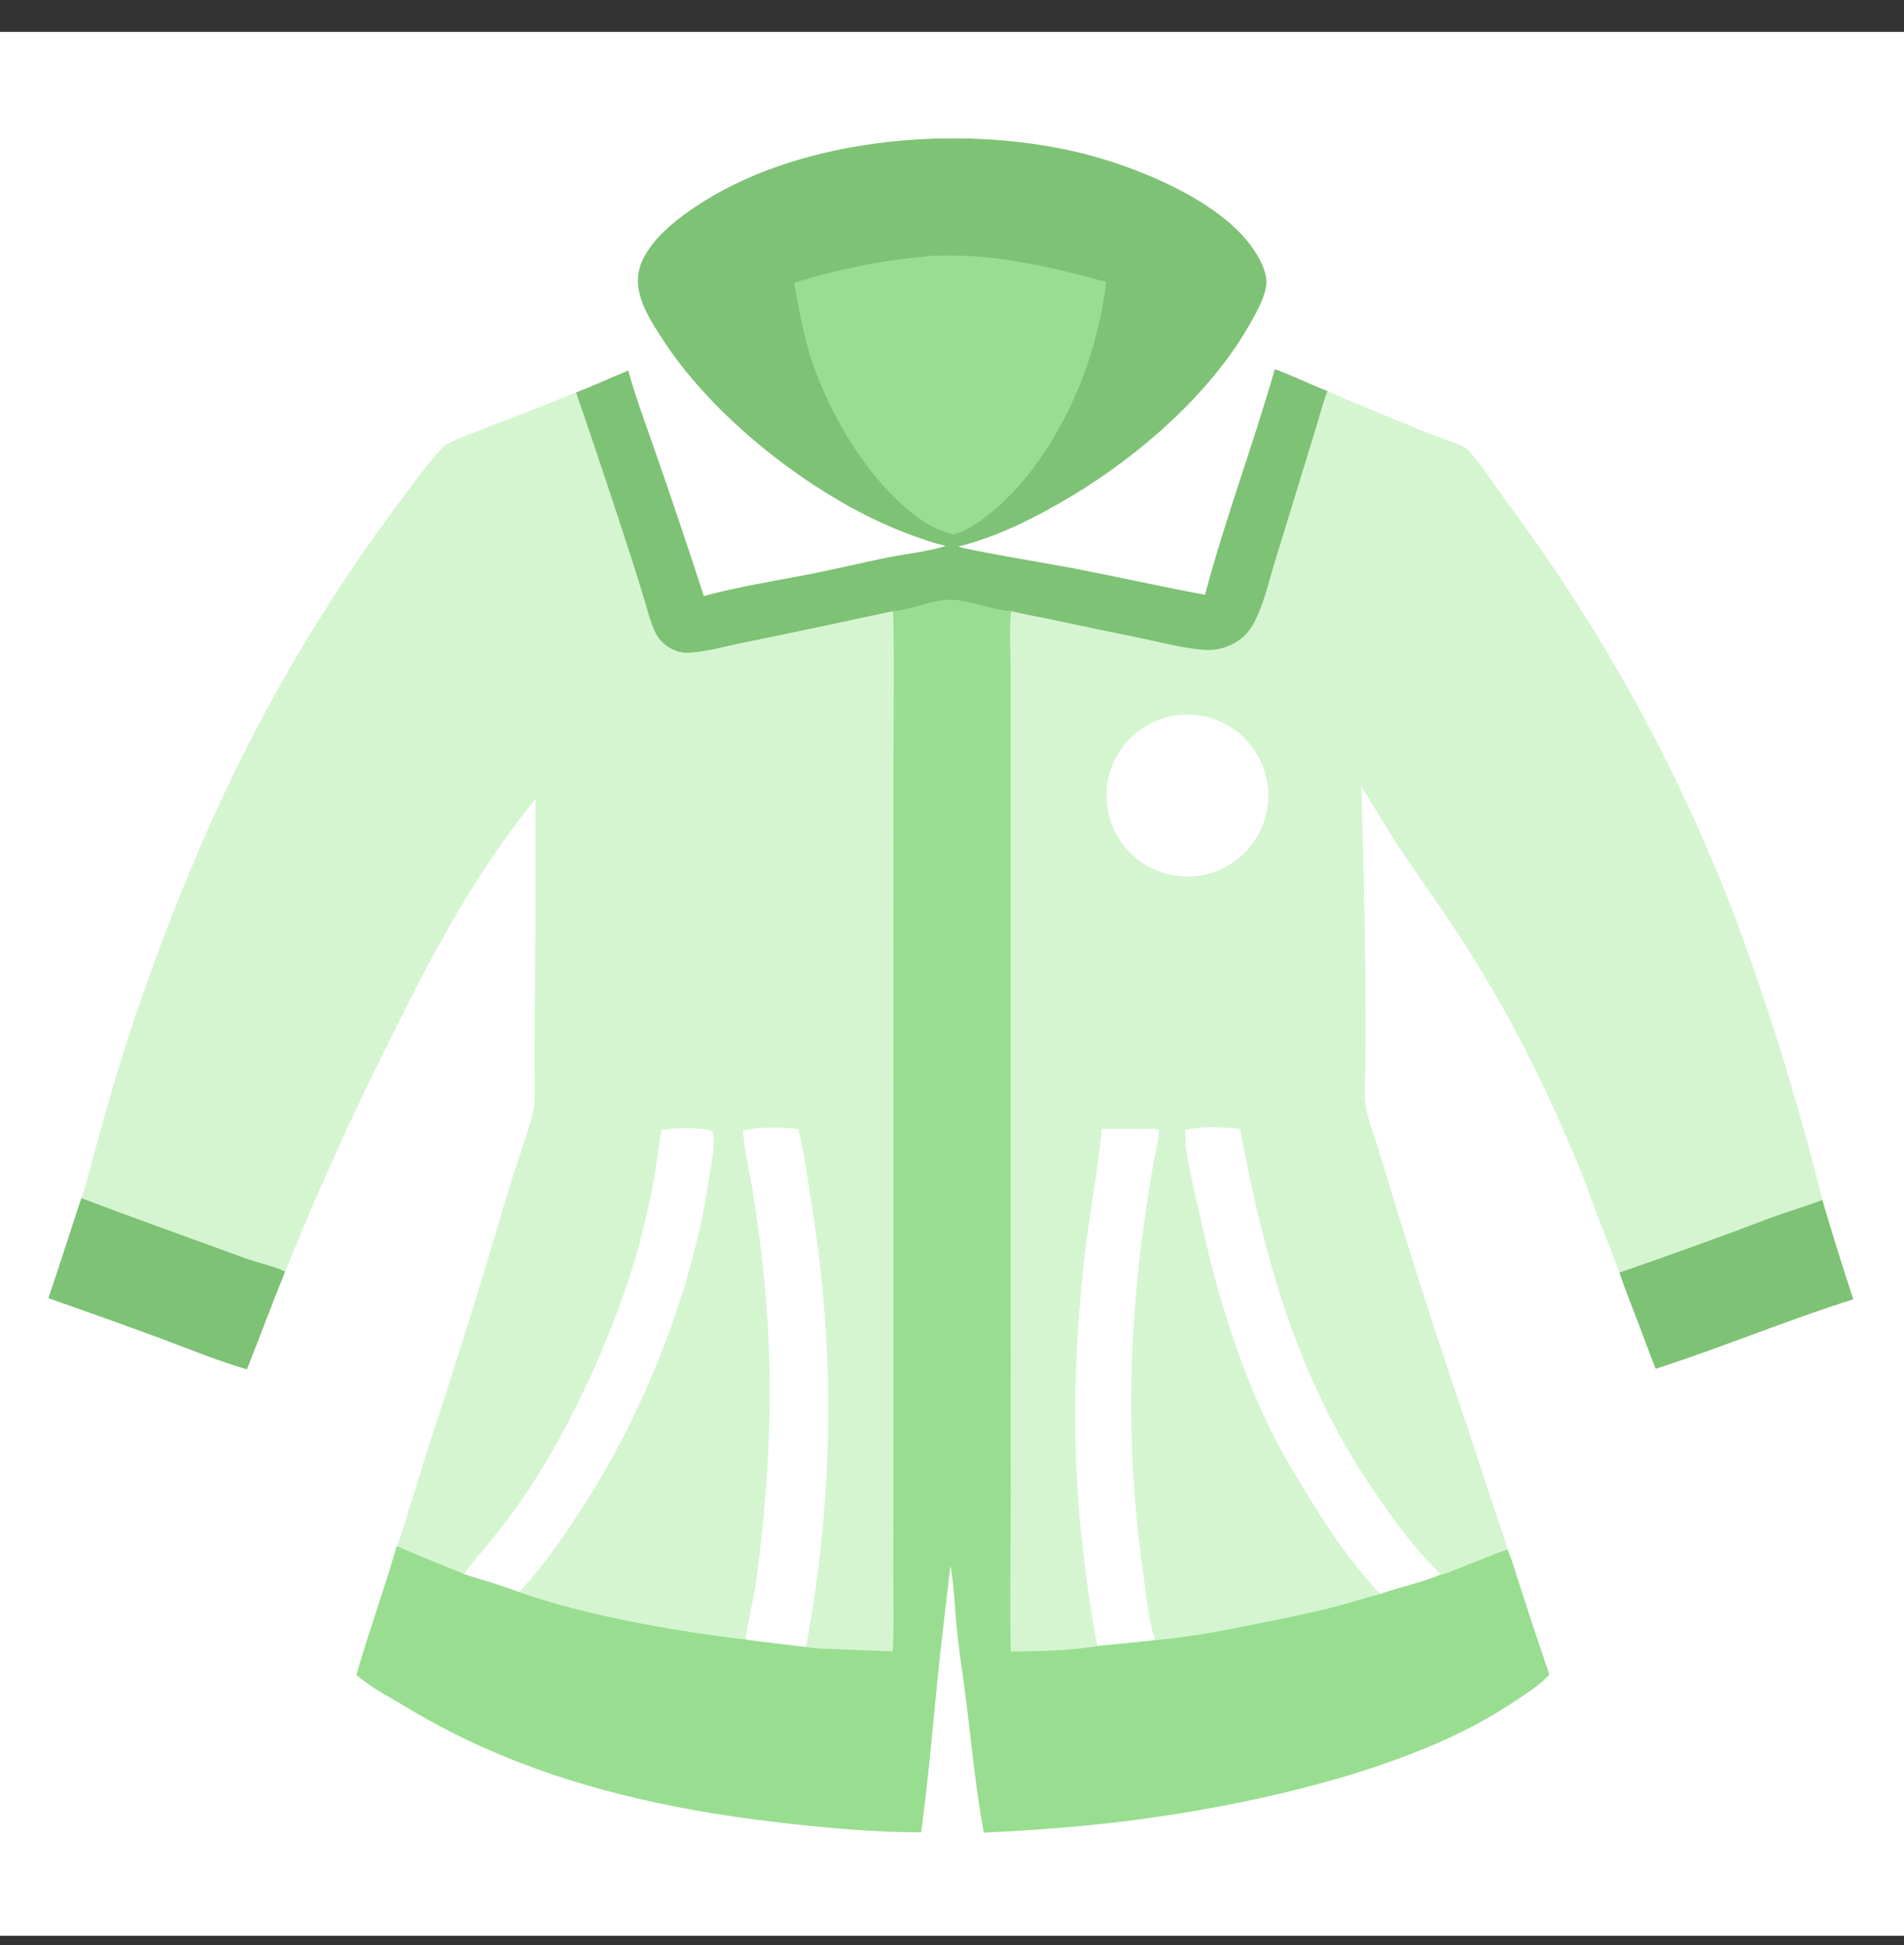<svg width="46" height="47" viewBox="0 0 46 47" fill="none" xmlns="http://www.w3.org/2000/svg">
<rect x="0" y="0" width="46" height="47" fill="#333333" stroke="none"/>
<g clip-path="url(#clip0_1883_99057)">
<path d="M0 0.77H46V46.77H0V0.77Z" fill="white"/>
<path d="M32.068 9.446C32.908 9.828 33.774 10.168 34.628 10.518C34.849 10.609 35.228 10.704 35.408 10.829C35.606 10.967 36.183 11.834 36.378 12.099C36.671 12.491 36.957 12.888 37.236 13.29C37.515 13.693 37.787 14.1 38.052 14.511C38.316 14.923 38.574 15.339 38.823 15.76C39.073 16.181 39.316 16.606 39.55 17.036C39.785 17.465 40.012 17.899 40.231 18.337C40.451 18.774 40.663 19.215 40.866 19.66C41.07 20.105 41.266 20.554 41.453 21.006C41.641 21.458 41.821 21.913 41.993 22.372C42.391 23.456 42.76 24.55 43.099 25.654C43.438 26.758 43.747 27.871 44.025 28.992C44.261 29.793 44.511 30.6 44.774 31.392C43.178 31.893 41.602 32.556 40.001 33.07C39.857 32.717 39.732 32.359 39.597 32.004C39.438 31.585 39.269 31.171 39.125 30.747C38.96 30.276 38.77 29.818 38.591 29.353C38.477 29.056 38.376 28.755 38.258 28.46C37.692 27.044 37.033 25.624 36.282 24.296C35.982 23.767 35.632 23.174 35.299 22.666C34.806 21.915 34.279 21.185 33.783 20.437C33.469 19.964 33.194 19.466 32.884 18.991C32.908 19.39 32.905 19.79 32.918 20.19C32.963 21.708 32.987 23.227 32.991 24.746C32.992 25.119 32.989 25.492 32.982 25.864C32.976 26.162 32.949 26.475 33.001 26.769C33.047 27.034 33.146 27.293 33.227 27.549C33.35 27.93 33.469 28.314 33.583 28.698C34.167 30.627 34.786 32.545 35.439 34.452L36.128 36.549C36.221 36.838 36.351 37.139 36.419 37.434C36.553 37.751 36.647 38.103 36.756 38.43C36.976 39.11 37.202 39.788 37.433 40.464C37.162 40.751 36.759 40.994 36.429 41.21C34.031 42.786 30.097 43.635 27.263 43.992C26.108 44.138 24.932 44.222 23.768 44.279C23.588 43.304 23.487 42.3 23.37 41.315C23.298 40.711 23.202 40.109 23.132 39.504C23.069 38.95 23.064 38.37 22.962 37.823C22.855 38.751 22.739 39.68 22.645 40.61C22.523 41.831 22.421 43.057 22.252 44.273C21.152 44.269 20.048 44.173 18.956 44.049C15.773 43.689 12.641 42.95 9.872 41.279C9.46 41.029 8.975 40.785 8.611 40.468C8.909 39.426 9.286 38.403 9.585 37.359C9.709 37.057 9.797 36.737 9.894 36.425L10.363 34.922C11.021 32.933 11.645 30.933 12.234 28.922C12.38 28.428 12.555 27.944 12.708 27.453C12.783 27.214 12.873 26.972 12.902 26.723C12.93 26.476 12.916 26.218 12.916 25.971C12.914 25.549 12.914 25.128 12.917 24.707C12.935 22.906 12.942 21.105 12.938 19.304C11.485 21.075 10.384 23.162 9.376 25.21C8.473 27.015 7.644 28.854 6.888 30.726C6.569 31.508 6.276 32.298 5.967 33.083C5.265 32.882 4.564 32.592 3.879 32.336C2.978 32.005 2.075 31.681 1.169 31.364C1.446 30.562 1.696 29.752 1.966 28.948C2.082 28.647 2.153 28.315 2.239 28.003C2.416 27.362 2.586 26.719 2.781 26.082C3.076 25.109 3.399 24.145 3.75 23.191C4.1 22.236 4.478 21.293 4.882 20.36C5.043 19.986 5.21 19.616 5.382 19.248C5.554 18.88 5.732 18.514 5.915 18.151C6.098 17.789 6.286 17.429 6.48 17.072C6.674 16.715 6.874 16.36 7.078 16.009C7.283 15.658 7.493 15.31 7.708 14.966C7.923 14.621 8.143 14.279 8.369 13.941C8.594 13.603 8.824 13.268 9.06 12.937C9.295 12.606 9.536 12.278 9.781 11.954C9.972 11.7 10.541 10.922 10.746 10.766C10.943 10.617 12.302 10.124 12.658 9.986L13.918 9.483C14.381 10.823 14.829 12.172 15.266 13.521C15.376 13.864 15.483 14.208 15.585 14.553C15.66 14.8 15.722 15.063 15.838 15.294C15.929 15.475 16.074 15.606 16.256 15.692C16.384 15.753 16.513 15.78 16.655 15.771C17.102 15.744 17.569 15.605 18.01 15.517C19.197 15.281 20.381 15.02 21.566 14.769C21.58 14.768 21.593 14.767 21.607 14.766C22.066 14.728 22.589 14.47 23.045 14.498C23.432 14.521 24.118 14.777 24.437 14.768C24.765 14.849 25.103 14.905 25.434 14.975C26.098 15.118 26.762 15.257 27.428 15.391C27.95 15.496 28.624 15.68 29.145 15.703C29.198 15.705 29.25 15.704 29.303 15.699C29.356 15.695 29.409 15.687 29.46 15.676C29.512 15.665 29.563 15.651 29.613 15.634C29.664 15.616 29.712 15.596 29.76 15.572C29.985 15.462 30.161 15.295 30.282 15.076C30.531 14.624 30.65 14.055 30.804 13.564L31.75 10.482C31.857 10.138 31.948 9.786 32.068 9.446Z" fill="#D5F5D1"/>
<path d="M32.068 9.446C32.908 9.828 33.773 10.168 34.627 10.518C34.849 10.609 35.228 10.704 35.408 10.829C35.606 10.967 36.183 11.834 36.378 12.099C36.671 12.491 36.957 12.888 37.236 13.29C37.515 13.693 37.787 14.1 38.051 14.511C38.316 14.923 38.573 15.339 38.823 15.76C39.073 16.181 39.315 16.606 39.55 17.036C39.785 17.465 40.012 17.899 40.231 18.337C40.451 18.774 40.662 19.215 40.866 19.66C41.07 20.105 41.266 20.554 41.453 21.006C41.641 21.458 41.821 21.913 41.992 22.372C42.391 23.456 42.76 24.55 43.099 25.654C43.438 26.758 43.746 27.871 44.025 28.992C44.261 29.793 44.511 30.6 44.773 31.392C43.178 31.893 41.602 32.556 40 33.07C39.857 32.717 39.732 32.359 39.597 32.004C39.438 31.585 39.269 31.171 39.125 30.747C38.96 30.276 38.77 29.818 38.591 29.353C38.477 29.056 38.376 28.755 38.258 28.46C37.692 27.044 37.033 25.624 36.282 24.296C35.982 23.767 35.632 23.174 35.299 22.666C34.806 21.915 34.278 21.185 33.782 20.437C33.469 19.964 33.193 19.466 32.884 18.991C32.907 19.39 32.905 19.79 32.918 20.19C32.963 21.708 32.987 23.227 32.991 24.746C32.992 25.119 32.989 25.492 32.981 25.864C32.976 26.162 32.949 26.475 33.001 26.769C33.047 27.034 33.146 27.293 33.227 27.549C33.35 27.93 33.468 28.314 33.583 28.698C34.167 30.627 34.786 32.545 35.439 34.452L36.127 36.549C36.221 36.838 36.351 37.139 36.418 37.434C36.052 37.571 35.688 37.718 35.324 37.86C35.165 37.922 34.978 38.017 34.812 38.044C34.335 38.243 33.834 38.342 33.349 38.512C32.973 38.611 32.603 38.731 32.227 38.828C31.664 38.972 31.09 39.086 30.52 39.203C29.659 39.379 28.778 39.554 27.902 39.629C27.439 39.681 26.975 39.727 26.51 39.768C25.857 39.891 25.085 39.89 24.418 39.907C24.392 38.419 24.425 36.928 24.417 35.44L24.416 20.098L24.416 16.246C24.416 15.951 24.374 14.987 24.436 14.768C24.765 14.849 25.103 14.905 25.434 14.975C26.098 15.118 26.762 15.257 27.427 15.391C27.949 15.496 28.624 15.68 29.144 15.703C29.197 15.705 29.25 15.704 29.303 15.699C29.356 15.695 29.408 15.687 29.46 15.676C29.512 15.665 29.563 15.651 29.613 15.634C29.663 15.616 29.712 15.596 29.76 15.572C29.985 15.462 30.161 15.295 30.282 15.076C30.531 14.624 30.65 14.055 30.804 13.564L31.749 10.482C31.857 10.138 31.948 9.786 32.068 9.446Z" fill="#D5F5D1"/>
<path d="M28.641 27.303C29.046 27.202 29.544 27.232 29.959 27.277C30.576 30.57 31.404 33.482 33.35 36.256C33.792 36.886 34.258 37.507 34.812 38.043C34.336 38.243 33.834 38.342 33.35 38.512C33.204 38.364 33.067 38.207 32.934 38.048C32.416 37.431 31.952 36.722 31.537 36.032C31.291 35.621 31.034 35.212 30.816 34.785C29.924 33.043 29.367 31.142 28.96 29.236C28.851 28.726 28.597 27.8 28.641 27.303Z" fill="white"/>
<path d="M26.621 27.273C27.044 27.266 27.468 27.284 27.891 27.272L27.996 27.303C28.029 27.367 27.917 27.828 27.896 27.947C27.697 29.037 27.548 30.134 27.449 31.237C27.398 31.803 27.362 32.37 27.344 32.937C27.325 33.505 27.323 34.073 27.337 34.641C27.352 35.208 27.383 35.775 27.43 36.341C27.477 36.907 27.541 37.472 27.622 38.034C27.692 38.548 27.746 39.132 27.903 39.63C27.439 39.681 26.975 39.727 26.511 39.769C25.915 36.557 25.834 33.742 26.186 30.497C26.303 29.419 26.515 28.352 26.621 27.273Z" fill="white"/>
<path d="M39.125 30.747C40.352 30.324 41.573 29.883 42.786 29.422C43.196 29.27 43.618 29.151 44.025 28.992C44.261 29.793 44.511 30.6 44.774 31.392C43.178 31.893 41.602 32.556 40.001 33.07C39.857 32.718 39.732 32.359 39.597 32.004C39.438 31.585 39.269 31.171 39.125 30.747Z" fill="#7EC275"/>
<path d="M28.427 17.284C28.459 17.28 28.491 17.276 28.523 17.273C28.555 17.271 28.587 17.269 28.619 17.268C28.651 17.267 28.683 17.266 28.715 17.267C28.748 17.267 28.78 17.268 28.812 17.271C28.844 17.273 28.876 17.276 28.908 17.279C28.94 17.283 28.971 17.287 29.003 17.292C29.035 17.297 29.067 17.303 29.098 17.31C29.129 17.317 29.161 17.325 29.192 17.333C29.223 17.341 29.254 17.35 29.284 17.36C29.315 17.37 29.345 17.38 29.375 17.392C29.405 17.403 29.435 17.415 29.465 17.428C29.494 17.441 29.523 17.454 29.552 17.468C29.581 17.483 29.609 17.497 29.637 17.513C29.666 17.529 29.693 17.545 29.721 17.562C29.748 17.579 29.775 17.597 29.801 17.615C29.827 17.633 29.853 17.652 29.879 17.672C29.904 17.692 29.929 17.712 29.954 17.733C29.978 17.753 30.002 17.775 30.026 17.797C30.049 17.819 30.072 17.841 30.094 17.864C30.116 17.888 30.138 17.911 30.159 17.936C30.18 17.96 30.201 17.984 30.221 18.01C30.241 18.035 30.26 18.061 30.279 18.087C30.297 18.113 30.316 18.14 30.333 18.167C30.35 18.194 30.367 18.221 30.383 18.249C30.399 18.277 30.414 18.305 30.429 18.334C30.443 18.362 30.457 18.391 30.47 18.421C30.484 18.45 30.496 18.48 30.508 18.51C30.519 18.54 30.53 18.57 30.541 18.6C30.551 18.631 30.56 18.661 30.569 18.692C30.578 18.723 30.586 18.754 30.593 18.786C30.6 18.817 30.606 18.849 30.612 18.88C30.617 18.912 30.622 18.944 30.626 18.976C30.63 19.007 30.634 19.039 30.636 19.071C30.639 19.104 30.64 19.136 30.641 19.168C30.642 19.2 30.642 19.232 30.641 19.264C30.641 19.296 30.639 19.328 30.637 19.36C30.635 19.392 30.632 19.424 30.628 19.456C30.624 19.488 30.619 19.52 30.614 19.552C30.608 19.583 30.602 19.615 30.595 19.646C30.588 19.678 30.58 19.709 30.572 19.74C30.563 19.771 30.554 19.802 30.544 19.832C30.534 19.863 30.523 19.893 30.512 19.923C30.5 19.953 30.488 19.983 30.475 20.012C30.462 20.041 30.448 20.07 30.434 20.099C30.419 20.128 30.404 20.156 30.388 20.184C30.372 20.212 30.356 20.24 30.339 20.267C30.322 20.294 30.304 20.321 30.285 20.347C30.267 20.373 30.247 20.399 30.228 20.424C30.208 20.45 30.188 20.475 30.166 20.499C30.145 20.523 30.124 20.547 30.102 20.57C30.08 20.594 30.057 20.616 30.034 20.639C30.01 20.661 29.986 20.682 29.962 20.703C29.938 20.724 29.913 20.744 29.887 20.764C29.862 20.784 29.836 20.803 29.81 20.822C29.784 20.84 29.757 20.858 29.73 20.875C29.703 20.892 29.675 20.909 29.647 20.924C29.619 20.94 29.59 20.955 29.562 20.97C29.533 20.984 29.504 20.998 29.474 21.011C29.445 21.023 29.415 21.036 29.385 21.047C29.355 21.059 29.325 21.069 29.294 21.079C29.264 21.089 29.233 21.099 29.202 21.107C29.171 21.116 29.14 21.123 29.108 21.13C29.077 21.137 29.046 21.143 29.014 21.149C28.982 21.154 28.95 21.159 28.919 21.162C28.887 21.166 28.855 21.169 28.823 21.171C28.792 21.174 28.76 21.175 28.728 21.176C28.696 21.176 28.664 21.176 28.633 21.175C28.601 21.174 28.569 21.173 28.537 21.17C28.506 21.168 28.474 21.165 28.442 21.161C28.411 21.157 28.379 21.152 28.348 21.146C28.316 21.141 28.285 21.135 28.254 21.128C28.223 21.12 28.192 21.113 28.162 21.104C28.131 21.096 28.101 21.086 28.07 21.076C28.04 21.066 28.01 21.055 27.98 21.044C27.951 21.032 27.921 21.02 27.892 21.007C27.863 20.994 27.834 20.981 27.806 20.966C27.778 20.952 27.75 20.937 27.722 20.921C27.694 20.905 27.667 20.889 27.64 20.872C27.613 20.855 27.587 20.837 27.561 20.819C27.535 20.8 27.509 20.782 27.484 20.762C27.459 20.742 27.434 20.722 27.41 20.701C27.386 20.68 27.363 20.659 27.339 20.637C27.316 20.615 27.294 20.593 27.272 20.57C27.25 20.547 27.229 20.523 27.208 20.499C27.187 20.475 27.167 20.45 27.147 20.425C27.128 20.4 27.108 20.375 27.09 20.349C27.072 20.323 27.054 20.296 27.037 20.269C27.02 20.242 27.003 20.215 26.988 20.187C26.972 20.16 26.957 20.132 26.943 20.103C26.928 20.075 26.915 20.046 26.902 20.017C26.889 19.988 26.877 19.959 26.865 19.929C26.853 19.899 26.843 19.869 26.833 19.839C26.823 19.809 26.813 19.778 26.805 19.748C26.796 19.717 26.788 19.686 26.781 19.655C26.774 19.624 26.768 19.593 26.762 19.561C26.757 19.53 26.752 19.499 26.748 19.467C26.744 19.436 26.741 19.404 26.738 19.372C26.736 19.34 26.734 19.309 26.733 19.277C26.732 19.245 26.732 19.213 26.733 19.181C26.733 19.149 26.735 19.118 26.737 19.086C26.739 19.054 26.742 19.022 26.746 18.991C26.75 18.959 26.754 18.928 26.76 18.896C26.765 18.865 26.771 18.834 26.778 18.802C26.785 18.771 26.792 18.741 26.8 18.71C26.809 18.679 26.818 18.648 26.828 18.618C26.838 18.588 26.848 18.558 26.859 18.528C26.871 18.498 26.883 18.469 26.895 18.44C26.908 18.411 26.922 18.382 26.936 18.353C26.95 18.325 26.965 18.297 26.98 18.269C26.996 18.241 27.012 18.213 27.029 18.186C27.046 18.16 27.063 18.133 27.081 18.107C27.099 18.081 27.118 18.055 27.138 18.03C27.157 18.004 27.177 17.98 27.198 17.955C27.218 17.931 27.24 17.907 27.261 17.884C27.283 17.861 27.305 17.838 27.328 17.816C27.351 17.794 27.375 17.773 27.399 17.752C27.422 17.73 27.447 17.71 27.472 17.69C27.497 17.671 27.522 17.651 27.548 17.633C27.574 17.614 27.6 17.596 27.627 17.579C27.654 17.562 27.681 17.545 27.709 17.529C27.736 17.513 27.764 17.498 27.792 17.483C27.821 17.469 27.849 17.455 27.878 17.442C27.907 17.429 27.936 17.416 27.966 17.404C27.996 17.393 28.026 17.382 28.056 17.371C28.086 17.361 28.116 17.352 28.147 17.343C28.177 17.334 28.208 17.326 28.239 17.319C28.27 17.311 28.301 17.305 28.333 17.299C28.364 17.293 28.395 17.288 28.427 17.284Z" fill="white"/>
<path d="M21.566 14.768C21.58 14.767 21.594 14.767 21.608 14.765C22.066 14.727 22.589 14.47 23.045 14.497C23.433 14.521 24.118 14.777 24.437 14.768C24.375 14.987 24.417 15.951 24.417 16.246L24.416 20.098L24.418 35.439C24.426 36.928 24.392 38.419 24.418 39.906C25.085 39.89 25.857 39.891 26.511 39.768C26.975 39.727 27.439 39.68 27.903 39.629C28.779 39.554 29.66 39.379 30.521 39.202C31.09 39.086 31.665 38.972 32.228 38.827C32.604 38.73 32.974 38.61 33.35 38.511C33.834 38.342 34.336 38.242 34.812 38.043C34.978 38.017 35.165 37.921 35.324 37.86C35.689 37.718 36.052 37.57 36.419 37.434C36.553 37.751 36.648 38.102 36.756 38.43C36.976 39.11 37.202 39.788 37.433 40.464C37.163 40.75 36.759 40.993 36.43 41.21C34.031 42.786 30.098 43.635 27.263 43.992C26.108 44.138 24.932 44.221 23.769 44.279C23.589 43.304 23.488 42.299 23.37 41.315C23.299 40.71 23.202 40.108 23.133 39.503C23.069 38.949 23.065 38.37 22.962 37.823C22.855 38.751 22.739 39.68 22.646 40.609C22.523 41.831 22.422 43.057 22.252 44.273C21.152 44.268 20.048 44.172 18.956 44.049C15.773 43.689 12.641 42.95 9.873 41.278C9.46 41.029 8.975 40.784 8.611 40.468C8.91 39.425 9.286 38.402 9.585 37.359C10.126 37.586 10.668 37.809 11.211 38.03C11.632 38.17 12.143 38.304 12.541 38.466C14.118 39.03 16.351 39.422 18.018 39.612C18.501 39.681 18.986 39.731 19.471 39.792C19.72 39.841 20.001 39.836 20.255 39.847C20.693 39.867 21.131 39.884 21.568 39.899C21.602 39.261 21.58 38.605 21.581 37.966L21.586 33.987L21.585 18.378C21.585 18.06 21.616 14.875 21.566 14.768Z" fill="#99DE90"/>
<path d="M17.956 27.318C18.348 27.215 18.885 27.233 19.288 27.277C19.437 27.918 19.527 28.568 19.627 29.217C19.662 29.436 19.694 29.655 19.724 29.875C19.755 30.094 19.782 30.314 19.808 30.534C19.833 30.754 19.856 30.974 19.877 31.194C19.897 31.415 19.915 31.636 19.931 31.856C19.947 32.077 19.96 32.298 19.971 32.519C19.982 32.741 19.991 32.962 19.997 33.183C20.004 33.404 20.008 33.626 20.009 33.847C20.011 34.069 20.01 34.29 20.006 34.512C20.003 34.733 19.997 34.954 19.989 35.176C19.981 35.397 19.971 35.618 19.958 35.839C19.945 36.06 19.93 36.281 19.912 36.502C19.895 36.723 19.875 36.943 19.852 37.163C19.83 37.384 19.805 37.604 19.778 37.824C19.751 38.043 19.722 38.263 19.69 38.482C19.658 38.701 19.624 38.92 19.587 39.138C19.551 39.357 19.512 39.575 19.471 39.792C18.986 39.731 18.501 39.681 18.017 39.612C18.079 39.1 18.22 38.596 18.287 38.082C18.572 35.886 18.689 33.703 18.512 31.493C18.439 30.588 18.331 29.687 18.187 28.791C18.121 28.369 17.968 27.737 17.956 27.341C17.956 27.333 17.956 27.326 17.956 27.318Z" fill="white"/>
<path d="M15.986 27.302C16.343 27.251 16.869 27.224 17.216 27.327C17.296 27.678 17.177 28.152 17.125 28.51C16.748 31.069 15.625 33.949 14.251 36.138C13.743 36.947 13.2 37.77 12.541 38.466C12.142 38.304 11.631 38.171 11.211 38.03C11.38 37.776 11.602 37.542 11.795 37.304C12.133 36.894 12.451 36.468 12.748 36.028C13.934 34.244 15.071 31.671 15.565 29.592C15.665 29.172 15.76 28.743 15.829 28.317C15.884 27.979 15.915 27.638 15.986 27.302Z" fill="white"/>
<path d="M1.966 28.948C3.297 29.455 4.638 29.928 5.975 30.419C6.189 30.497 6.725 30.624 6.888 30.726C6.569 31.508 6.276 32.297 5.967 33.083C5.265 32.882 4.564 32.592 3.879 32.336C2.978 32.005 2.075 31.681 1.169 31.364C1.446 30.562 1.696 29.752 1.966 28.948Z" fill="#7EC275"/>
<path d="M22.85 13.188C22.557 13.126 22.273 13.021 21.992 12.919C19.816 12.122 17.307 10.188 16.035 8.238C15.727 7.765 15.309 7.151 15.434 6.556C15.585 5.839 16.421 5.23 17.006 4.864C19.491 3.307 23.192 3.016 26.004 3.67C27.404 3.996 29.573 4.861 30.34 6.11C30.497 6.365 30.648 6.675 30.578 6.98C30.509 7.283 30.333 7.589 30.18 7.857C29.227 9.528 27.515 11.012 25.882 11.99C25.046 12.491 24.103 12.973 23.151 13.204C23.288 13.277 25.503 13.647 25.923 13.729C26.988 13.935 28.047 14.172 29.113 14.371C29.598 12.534 30.279 10.748 30.798 8.92C31.226 9.071 31.642 9.284 32.068 9.446C31.948 9.786 31.857 10.138 31.749 10.482L30.803 13.564C30.65 14.055 30.531 14.624 30.282 15.076C30.16 15.295 29.985 15.462 29.759 15.572C29.712 15.596 29.663 15.616 29.613 15.634C29.563 15.651 29.512 15.665 29.46 15.676C29.408 15.687 29.356 15.695 29.303 15.699C29.25 15.704 29.197 15.705 29.144 15.703C28.624 15.68 27.949 15.496 27.427 15.391C26.762 15.257 26.097 15.118 25.434 14.975C25.103 14.905 24.765 14.849 24.436 14.768C24.117 14.777 23.432 14.521 23.044 14.497C22.588 14.47 22.065 14.728 21.607 14.766C21.593 14.767 21.579 14.768 21.566 14.769C20.381 15.02 19.197 15.281 18.009 15.517C17.569 15.605 17.102 15.744 16.654 15.771C16.513 15.78 16.383 15.753 16.256 15.692C16.074 15.605 15.929 15.475 15.838 15.294C15.722 15.063 15.659 14.8 15.585 14.553C15.482 14.208 15.376 13.864 15.265 13.521C14.828 12.172 14.38 10.823 13.917 9.483C14.344 9.32 14.756 9.126 15.178 8.951C15.35 9.58 15.582 10.193 15.794 10.809C16.212 12.002 16.615 13.199 17.004 14.402C17.831 14.177 18.696 14.04 19.538 13.877C20.167 13.755 20.789 13.603 21.416 13.475C21.824 13.391 22.491 13.316 22.85 13.188Z" fill="#7EC275"/>
<path d="M22.407 6.192C22.593 6.166 22.796 6.174 22.983 6.174C24.26 6.176 25.496 6.483 26.722 6.812C26.675 7.26 26.583 7.7 26.471 8.136C26.035 9.839 24.947 11.85 23.395 12.769C23.284 12.837 23.157 12.874 23.033 12.913C22.758 12.84 22.523 12.741 22.286 12.58C21.009 11.71 19.976 9.943 19.538 8.479C19.378 7.943 19.288 7.383 19.184 6.834C20.215 6.508 21.33 6.287 22.407 6.192Z" fill="#99DE90"/>
</g>
<defs>
<clipPath id="clip0_1883_99057">
<rect width="46" height="46" fill="white" transform="translate(0 0.77)"/>
</clipPath>
</defs>
</svg>

